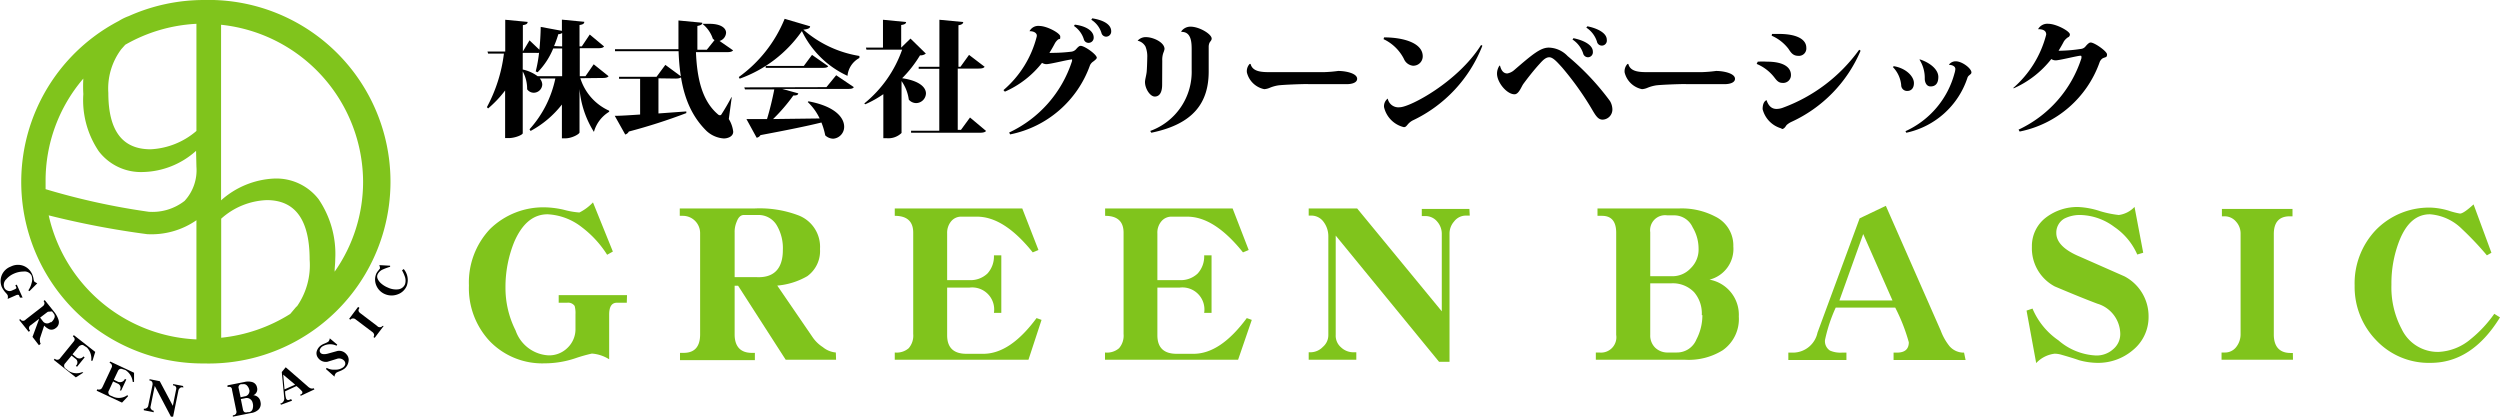 <svg xmlns="http://www.w3.org/2000/svg" viewBox="0 0 210 35"><defs><style>.cls-1{fill:#80c41c;}</style></defs><g id="Layer_2" data-name="Layer 2"><g id="other"><path d="M48.75,6.57A4.43,4.43,0,0,0,51.17,9.3l0,.09a2.86,2.86,0,0,0-1.28,1.69,8.07,8.07,0,0,1-1.21-3.61h0v3.65c0,.14-.64.5-1.19.5h-.29V8.78A8.35,8.35,0,0,1,44.57,11l-.09-.14a9.15,9.15,0,0,0,2.17-4.27H45.34a.83.83,0,0,1,.21.51.72.72,0,0,1-.71.69.68.68,0,0,1-.56-.29A3.06,3.06,0,0,0,43.91,6v5.19c0,.13-.63.41-1.19.41h-.29v-4A9.37,9.37,0,0,1,41,9.11L40.9,9A12.75,12.75,0,0,0,42.33,4.5H41l-.05-.17h1.49V1.66l1.88.18c0,.14-.1.23-.4.27V4.33h0l.56-.94.83.79c.06-.63.1-1.29.11-1.92l1.78.33V1.65l1.88.18c0,.14-.09.23-.4.27V3.9h.19l.67-1,1.2,1c-.07.11-.23.15-.5.15H48.7V6.4h.48l.69-1,1.25,1c-.08.11-.23.15-.51.15Zm-4.84-.73a3.26,3.26,0,0,1,1.25.56h2.06V4.07h-.75a6.19,6.19,0,0,1-1.31,2L45,6a11.41,11.41,0,0,0,.28-1.56,2.16,2.16,0,0,1-.29,0H43.91ZM47.22,3.9V2.77a.55.55,0,0,1-.32.1,9,9,0,0,1-.36,1Z"/><path d="M61.47,8.14,61.22,10a2.6,2.6,0,0,1,.37,1.06c0,.43-.49.57-.79.57A2.36,2.36,0,0,1,59.35,11C57.62,9.3,57.1,7,57,4.3H51.66l0-.17h5.33c0-.78,0-1.58,0-2.41l2,.19c0,.14-.09.21-.41.27,0,.33,0,.67,0,1s0,.64,0,1h.79l.65-.81-.14-.11A2.68,2.68,0,0,0,59,2L59,2l.59,0c1,0,1.4.38,1.4.75a.76.76,0,0,1-.55.69l1.14.79c-.09.11-.23.15-.52.15h-2.6c.09,2.16.49,4.06,1.83,5.21a.28.28,0,0,0,.17.09c.06,0,.11,0,.17-.12.19-.29.55-.89.79-1.36ZM55.31,6.58V9.53l2.34-.17V9.5a48.08,48.08,0,0,1-4.83,1.55.48.48,0,0,1-.3.25l-.88-1.57c.48,0,1.22-.05,2.13-.11v-3H52l0-.17h3.15l.74-1,1.36,1c-.08.11-.24.15-.52.15Z"/><path d="M62.06,6.47a11.24,11.24,0,0,0,3.85-4.89l2.14.63c0,.16-.18.24-.57.28A9.42,9.42,0,0,0,72.19,4.7v.17a1.9,1.9,0,0,0-1,1.5,7.91,7.91,0,0,1-3.83-3.76,10.78,10.78,0,0,1-5.23,4Zm7.36.85.82-1,1.48,1c-.07.12-.21.15-.52.15H65.7l1.35.37c0,.13-.14.19-.41.18A14.71,14.71,0,0,1,64.94,10l3.91-.05a4.58,4.58,0,0,0-1-1.38l.06-.06c2.29.43,3,1.4,3,2.14a1,1,0,0,1-.91,1,1,1,0,0,1-.68-.28A6.06,6.06,0,0,0,69,10.29c-1.17.29-2.78.62-5.12,1.06a.47.47,0,0,1-.32.22L62.7,10h1.73c.24-.79.47-1.75.61-2.49H62.58l-.06-.17ZM68.21,4.61l1.36.95c-.07.12-.23.14-.51.14H64.32l0-.16h3.2Z"/><path d="M76.48,3.24,77.77,4.5a.72.72,0,0,1-.49.15,10.15,10.15,0,0,1-1.5,1.92c1.48.22,2,.78,2,1.28a.84.84,0,0,1-.83.81.83.83,0,0,1-.61-.29,3.52,3.52,0,0,0-.61-1.56v4.36a1.59,1.59,0,0,1-1.24.44h-.29V7.91a8.77,8.77,0,0,1-1.52.85l-.08-.07a10.13,10.13,0,0,0,3.18-4.52h-3L72.74,4h1.43V1.66l1.94.19c0,.13-.11.21-.41.25V4Zm5,6.63L82.83,11c-.09.11-.25.15-.53.15H76.53l0-.17h2.37V5.78H77.17l0-.17h1.74V1.66l2,.19c0,.13-.12.23-.4.27V5.61h.17l.72-1,1.31,1c-.09.12-.25.15-.53.15H80.45v5.15h.27Z"/><path d="M84.29,7.57a8.74,8.74,0,0,0,2.79-4.48.36.36,0,0,0,0-.19c-.07-.17-.27-.28-.6-.28a.82.82,0,0,1,.82-.44c.65,0,1.76.61,1.76.88s0,.18-.17.25a1.14,1.14,0,0,0-.28.33c-.13.25-.33.6-.46.8a.79.79,0,0,0,.2,0A13.43,13.43,0,0,0,90,4.34a.63.63,0,0,0,.41-.23c.1-.11.23-.26.36-.26.34,0,1.36.73,1.36,1,0,.08-.14.2-.3.32a.77.77,0,0,0-.27.31,9,9,0,0,1-6.71,5.81l-.08-.16a10,10,0,0,0,5.28-6,.56.56,0,0,0,0-.15A.05.05,0,0,0,90,5c-.26,0-1.77.39-2.11.39a.72.72,0,0,1-.36-.11A8.1,8.1,0,0,1,84.41,7.7Zm6-5.5c1,.13,1.58.56,1.58,1.08a.43.43,0,0,1-.44.45.4.4,0,0,1-.39-.31,2.11,2.11,0,0,0-.83-1.11Zm1.46-.53c1,.16,1.59.54,1.59,1.08a.43.43,0,0,1-.43.46.41.41,0,0,1-.39-.32,2,2,0,0,0-.85-1.1Z"/><path d="M97.62,7.11c0,.67-.23,1-.62,1s-.82-.66-.82-1.22c0-.2.11-.56.14-.85s.05-1.08.05-1.21a2.22,2.22,0,0,0-.15-.92,1,1,0,0,0-.66-.49v0a.9.9,0,0,1,.72-.3c.56,0,1.54.42,1.54,1a1.51,1.51,0,0,1-.1.32,1.76,1.76,0,0,0-.09.65Zm1.61-4.48a.94.94,0,0,1,.78-.39c.73,0,1.77.62,1.77,1,0,.14-.1.22-.17.33a.82.82,0,0,0-.08.35c0,.3,0,.43,0,.8V6c0,2.61-1.26,4.42-4.82,5.15L96.62,11a5.28,5.28,0,0,0,3.48-5.13V4.22c0-.59,0-1.56-.86-1.54Z"/><path d="M109.89,7.06c-.68,0-2.11.06-2.5.11a3.09,3.09,0,0,0-.72.2,1.42,1.42,0,0,1-.47.12,1.89,1.89,0,0,1-1.46-1.4.89.89,0,0,1,.23-.72h.08c.17.69,1,.69,1.7.69h4.45a11.35,11.35,0,0,0,1.21-.1h0c.64,0,1.59.2,1.59.66,0,.29-.36.45-.9.45h-3.23Z"/><path d="M116.26,3.14c1.63,0,3.25.47,3.25,1.59a.79.79,0,0,1-.83.79.93.93,0,0,1-.75-.57,3.67,3.67,0,0,0-1.71-1.66Zm8.26.7a11.61,11.61,0,0,1-5.86,6.28c-.49.27-.46.56-.74.56A2.25,2.25,0,0,1,116.26,9a.81.81,0,0,1,.31-.72.91.91,0,0,0,1,.73c.87,0,4.9-2.14,6.84-5.23Z"/><path d="M126,5.51c.09.36.26.66.61.66a1.19,1.19,0,0,0,.59-.29C128.72,4.57,129.4,4,130.1,4a2.25,2.25,0,0,1,1.58.71,21.41,21.41,0,0,1,3.56,3.78,1.43,1.43,0,0,1,.2.68.85.85,0,0,1-.82.88h0c-.45,0-.65-.47-1.07-1.16a25.36,25.36,0,0,0-2.34-3.23c-.41-.45-.76-.85-1.07-.85s-.57.28-.81.55c-.48.52-1,1.19-1.37,1.69-.17.24-.38.87-.74.87-.65,0-1.47-1-1.47-1.73a1.21,1.21,0,0,1,.2-.67Zm6.17-2.3c.68.13,1.63.5,1.63,1.13a.42.42,0,0,1-.4.47.42.42,0,0,1-.42-.34,2.23,2.23,0,0,0-.89-1.15Zm1.17-1c.68.13,1.63.5,1.63,1.13a.42.42,0,0,1-.83.14,2.2,2.2,0,0,0-.89-1.16Z"/><path d="M141.63,7.06c-.69,0-2.12.06-2.51.11a3.23,3.23,0,0,0-.72.2,1.42,1.42,0,0,1-.47.12,1.89,1.89,0,0,1-1.46-1.4.89.89,0,0,1,.24-.72h.07c.17.69,1,.69,1.7.69h4.45a11.37,11.37,0,0,0,1.22-.1h0c.63,0,1.59.2,1.59.66,0,.29-.36.45-.9.45h-3.23Z"/><path d="M147.65,5.18a7.46,7.46,0,0,1,.79,0c1.34,0,2,.45,2,1.12a.65.65,0,0,1-.74.66c-.31,0-.48-.23-.65-.45a3.63,3.63,0,0,0-1.49-1.14Zm2,5.61a2.25,2.25,0,0,1-1.59-1.62c0-.36.09-.65.33-.76.17.52.46.74.84.74a1.56,1.56,0,0,0,.5-.09,13.73,13.73,0,0,0,6.44-4.88l.12.08a11.53,11.53,0,0,1-5.86,6,1.75,1.75,0,0,0-.34.23c-.09.09-.18.34-.42.35Zm-.8-7.94.58,0c1.53,0,2.3.47,2.3,1.16a.62.62,0,0,1-.67.68c-.45,0-.62-.27-.83-.59A3.55,3.55,0,0,0,148.82,3Z"/><path d="M159.08,5.56c1,.16,1.69.84,1.69,1.42,0,.42-.22.66-.56.66a.49.49,0,0,1-.51-.5A2.51,2.51,0,0,0,159,5.63Zm4.64-.14a.7.7,0,0,1,.57-.27c.53,0,1.31.6,1.31.93,0,.12-.09.16-.2.26a.4.4,0,0,0-.14.21,6.94,6.94,0,0,1-5.13,4.6l-.07-.13a7.45,7.45,0,0,0,4.12-4.87,1.55,1.55,0,0,0,.07-.35c0-.23-.26-.35-.52-.35ZM161.31,5c.92.32,1.51.89,1.51,1.46s-.26.8-.65.8-.49-.43-.49-.64A2.87,2.87,0,0,0,161.23,5Z"/><path d="M169.1,7.4a8.83,8.83,0,0,0,2.78-4.49c0-.12,0-.46-.68-.46a.88.88,0,0,1,.86-.45c.66,0,1.81.62,1.81.89a.25.25,0,0,1-.17.25,1.29,1.29,0,0,0-.33.33c-.12.24-.33.6-.45.79l.2,0a12.87,12.87,0,0,0,1.67-.15.57.57,0,0,0,.41-.23c.12-.14.28-.31.41-.31.33,0,1.38.74,1.38,1s-.1.21-.35.32a.67.67,0,0,0-.28.36,9,9,0,0,1-6.71,5.8l-.09-.16a10,10,0,0,0,5.28-6,.68.68,0,0,0,0-.15s0-.06-.07-.06c-.25,0-1.77.39-2.1.39a.66.66,0,0,1-.36-.11,8.22,8.22,0,0,1-3.14,2.45Z"/><path class="cls-1" d="M52.65,25.43h-.83c-.43,0-.65.32-.65,1v3.75a3.17,3.17,0,0,0-1.45-.48,13,13,0,0,0-1.38.39,8.1,8.1,0,0,1-2.57.43,6.13,6.13,0,0,1-4.64-1.87,6.51,6.51,0,0,1-1.74-4.67,6.53,6.53,0,0,1,1.76-4.73,6.4,6.4,0,0,1,4.76-1.83,7.73,7.73,0,0,1,1.45.2,6.72,6.72,0,0,0,1.31.23A4.07,4.07,0,0,0,49.81,17l1.67,4.13-.48.27a8.77,8.77,0,0,0-2.12-2.31A5.06,5.06,0,0,0,46,18c-1.2,0-2.13.77-2.8,2.31a10.05,10.05,0,0,0-.74,3.86,7.93,7.93,0,0,0,.85,3.59,3.1,3.1,0,0,0,2.76,2.09,2.19,2.19,0,0,0,1.62-.65,2.16,2.16,0,0,0,.65-1.61V26.4a2.24,2.24,0,0,0-.07-.7.66.66,0,0,0-.63-.27h-.71v-.64h5.74Z"/><path class="cls-1" d="M70.23,30.22H66L62,24h-.29v4.09c0,1,.48,1.55,1.44,1.55h.26v.61H57.12v-.61h.31q1.38,0,1.38-1.56V19.6a1.45,1.45,0,0,0-1.48-1.47H57.1v-.62h6.3a9.19,9.19,0,0,1,3.64.57,2.83,2.83,0,0,1,1.84,2.84,2.6,2.6,0,0,1-1.07,2.28,6.08,6.08,0,0,1-2.52.79l3,4.38a3,3,0,0,0,.83.79,2,2,0,0,0,1.09.45ZM65.76,21a3.77,3.77,0,0,0-.47-2,1.77,1.77,0,0,0-1.62-.94H62.48q-.39,0-.6.57a2.13,2.13,0,0,0-.17.9v3.75h1.84C65,23.35,65.76,22.58,65.76,21Z"/><path class="cls-1" d="M87.49,26.87l-1.1,3.35H75.16v-.61a1.54,1.54,0,0,0,1.17-.36,1.61,1.61,0,0,0,.38-1.2V19.54c0-.94-.52-1.41-1.55-1.41v-.62H85.87L87.23,21l-.48.2q-2.4-3-4.68-3H80.8a1.09,1.09,0,0,0-.92.41,1.52,1.52,0,0,0-.32,1v3.92h1.86a2.06,2.06,0,0,0,1.52-.55,2.12,2.12,0,0,0,.55-1.53h.62v4.83h-.62a1.85,1.85,0,0,0-2.07-2.12H79.56v4q0,1.56,1.62,1.56h1.41c1.52,0,3-1,4.48-3Z"/><path class="cls-1" d="M105.15,26.87,104,30.22H92.82v-.61A1.54,1.54,0,0,0,94,29.25a1.61,1.61,0,0,0,.38-1.2V19.54c0-.94-.52-1.41-1.55-1.41v-.62h10.71L104.89,21l-.48.2q-2.4-3-4.68-3H98.46a1.1,1.1,0,0,0-.92.41,1.47,1.47,0,0,0-.32,1v3.92h1.86a2.06,2.06,0,0,0,1.52-.55,2.12,2.12,0,0,0,.55-1.53h.62v4.83h-.62a1.85,1.85,0,0,0-2.07-2.12H97.22v4q0,1.56,1.62,1.56h1.41c1.52,0,3-1,4.48-3Z"/><path class="cls-1" d="M123.46,18.11h-.32a1.24,1.24,0,0,0-1,.5,1.52,1.52,0,0,0-.38,1V30.39h-.88l-8.68-10.6v8.34a1.29,1.29,0,0,0,.45,1.05,1.51,1.51,0,0,0,1.12.41h.16v.63h-4v-.63h.19a1.44,1.44,0,0,0,1-.45,1.29,1.29,0,0,0,.46-1V19.81a2,2,0,0,0-.39-1.16,1.26,1.26,0,0,0-1-.54h-.26v-.6H114l7.11,8.64V19.62a1.55,1.55,0,0,0-.38-1,1.27,1.27,0,0,0-1-.47h-.3v-.6h4Z"/><path class="cls-1" d="M146.06,26.59a3.2,3.2,0,0,1-1.35,2.83,5.4,5.4,0,0,1-3.14.8h-7.52v-.61h.28a1.29,1.29,0,0,0,1.43-1.48V19.55c0-.95-.4-1.42-1.19-1.42h-.38v-.62h6.87a6.07,6.07,0,0,1,3,.67,2.7,2.7,0,0,1,1.54,2.52,2.66,2.66,0,0,1-2,2.79A3,3,0,0,1,146.06,26.59Zm-3.38-5.7a3.49,3.49,0,0,0-.5-1.8,1.7,1.7,0,0,0-1.49-1h-.64a1.26,1.26,0,0,0-1.43,1.42V23.2h1.76a2.08,2.08,0,0,0,1.64-.67A2.17,2.17,0,0,0,142.68,20.89Zm.27,5.58a2.73,2.73,0,0,0-.65-1.93,2.48,2.48,0,0,0-1.92-.74h-1.76v4.33a1.43,1.43,0,0,0,.42,1.08,1.5,1.5,0,0,0,1.1.4h.71a1.76,1.76,0,0,0,1.65-1.1A4.38,4.38,0,0,0,143,26.47Z"/><path class="cls-1" d="M165.11,30.24h-6.05v-.62h.28q1,0,1-.87a15.21,15.21,0,0,0-1.14-2.91h-5a12.9,12.9,0,0,0-.9,2.72.94.94,0,0,0,.42.89,2.21,2.21,0,0,0,1,.17h.38v.62h-4.88v-.62h.45a2.11,2.11,0,0,0,2-1.68l3.54-9.6,2.2-1.05,4.62,10.5a4.63,4.63,0,0,0,.73,1.29,1.57,1.57,0,0,0,1.22.54Zm-6.14-5-2.46-5.58-2,5.58Z"/><path class="cls-1" d="M180.48,26.59a3.57,3.57,0,0,1-1.33,2.83,4.5,4.5,0,0,1-3,1.06,6,6,0,0,1-1.5-.22c-.34-.12-.82-.27-1.45-.45a2.19,2.19,0,0,0-.6-.1,2.51,2.51,0,0,0-1.56.79l-.81-4.41.5-.17a6.12,6.12,0,0,0,2.18,2.67,5.19,5.19,0,0,0,3.12,1.27,2.08,2.08,0,0,0,1.48-.53,1.65,1.65,0,0,0,.59-1.35,2.68,2.68,0,0,0-1.92-2.47c-.78-.29-2-.78-3.58-1.45a3.62,3.62,0,0,1-1.92-3.33,3,3,0,0,1,1.21-2.48,4.34,4.34,0,0,1,2.71-.86,6.81,6.81,0,0,1,1.82.35,8.72,8.72,0,0,0,1.56.32,2.21,2.21,0,0,0,1.32-.68l.73,3.85-.5.15a5.43,5.43,0,0,0-1.93-2.32,4.93,4.93,0,0,0-2.83-1,2.87,2.87,0,0,0-1.38.31,1.36,1.36,0,0,0-.66,1.2q0,1.17,2,2l3.72,1.64A3.78,3.78,0,0,1,180.48,26.59Z"/><path class="cls-1" d="M192.61,30.22h-6v-.61h.24a1.18,1.18,0,0,0,1-.47,1.72,1.72,0,0,0,.36-1.09V19.62a1.47,1.47,0,0,0-.38-1,1.25,1.25,0,0,0-1-.45h-.19v-.62h5.93v.62h-.23c-.89,0-1.34.5-1.34,1.49v8.44c0,1,.47,1.55,1.41,1.55h.19Z"/><path class="cls-1" d="M210,26.66c-1.57,2.55-3.52,3.82-5.83,3.82a6.07,6.07,0,0,1-4.57-1.9A6.42,6.42,0,0,1,197.79,24a6.5,6.5,0,0,1,1.79-4.69,6.25,6.25,0,0,1,4.64-1.87,6.06,6.06,0,0,1,1.42.24,6.49,6.49,0,0,0,1,.26c.2,0,.58-.26,1.14-.77l1.5,4.06-.38.22a25.87,25.87,0,0,0-2.09-2.21A4.25,4.25,0,0,0,204.12,18c-1.15,0-2,.75-2.59,2.26a9.85,9.85,0,0,0-.65,3.65,7.46,7.46,0,0,0,.86,3.73,3.36,3.36,0,0,0,3.09,1.92,4.48,4.48,0,0,0,2.69-1.06,10.38,10.38,0,0,0,2-2.14Z"/><path class="cls-1" d="M17.14,0a15.47,15.47,0,0,0-6.32,1.35,4.35,4.35,0,0,0-.84.41,15.25,15.25,0,0,0,7.16,28.77A15.27,15.27,0,1,0,17.14,0ZM16.5,28.51A13.34,13.34,0,0,1,4.09,18.09a72.48,72.48,0,0,0,8.27,1.58A6.63,6.63,0,0,0,16.5,18.5ZM16.5,14a3.8,3.8,0,0,1-1,2.88,4.4,4.4,0,0,1-3,.91,58.5,58.5,0,0,1-8.67-1.9c0-.21,0-.44,0-.66A13.17,13.17,0,0,1,7,6.6,10.9,10.9,0,0,0,7,7.9,7.66,7.66,0,0,0,8.3,12.71,4.45,4.45,0,0,0,12,14.45a6.89,6.89,0,0,0,4.47-1.78Zm0-3.9h0V11a6.36,6.36,0,0,1-3.85,1.54C10.29,12.54,9.1,11,9.1,7.8a5.51,5.51,0,0,1,1.09-3.67l.33-.37A13.34,13.34,0,0,1,16.5,2Zm8.42,15.63-.54.64a13.48,13.48,0,0,1-5.8,2v-10a6.05,6.05,0,0,1,3.83-1.56q3.6,0,3.6,5A6.06,6.06,0,0,1,24.92,25.77Zm3.19-2.95c0-.31.05-.63.05-1a8.19,8.19,0,0,0-1.4-5.05A4.49,4.49,0,0,0,23,15a7.16,7.16,0,0,0-4.43,1.83V2.08A13.32,13.32,0,0,1,30.5,15.27,13.13,13.13,0,0,1,28.11,22.82Z"/><path d="M33.91,22.6A1.42,1.42,0,0,1,34.17,24a1.27,1.27,0,0,1-.75.72,1.42,1.42,0,0,1-1.05,0,1.35,1.35,0,0,1-.76-.74,1.26,1.26,0,0,1,0-1,1.23,1.23,0,0,1,.17-.25l.14-.18a.73.73,0,0,0-.06-.28l.91.05v.09a4.75,4.75,0,0,0-.6.22.85.85,0,0,0-.45.42c-.1.22,0,.45.22.69a2,2,0,0,0,.65.42,1.58,1.58,0,0,0,.8.15.71.71,0,0,0,.63-.43,1,1,0,0,0,0-.61,3,3,0,0,0-.25-.56Z"/><path d="M32.23,27.38l-.76,1-.1-.07,0,0a.27.27,0,0,0,.05-.23.37.37,0,0,0-.14-.19l-1.42-1.07a.31.31,0,0,0-.22-.07.28.28,0,0,0-.21.11l0,0-.1-.08.75-1,.1.07,0,.05c-.11.14-.08.28.09.41l1.41,1.07a.29.29,0,0,0,.45,0l0,0Z"/><path d="M29.11,29.77a.69.69,0,0,1,.16.63.94.94,0,0,1-.34.57,1.47,1.47,0,0,1-.28.16l-.29.12-.11.06a.47.47,0,0,0-.15.33L27.38,31l.06-.1a1.23,1.23,0,0,0,.71.15,1.07,1.07,0,0,0,.67-.19A.46.46,0,0,0,29,30.6a.36.36,0,0,0-.09-.3.57.57,0,0,0-.63-.15l-.78.24a.8.8,0,0,1-.76-.3.64.64,0,0,1-.14-.56.92.92,0,0,1,.34-.5,1.45,1.45,0,0,1,.34-.18,1.94,1.94,0,0,0,.3-.15.49.49,0,0,0,.12-.28l.63.53-.06.09a1.25,1.25,0,0,0-1.22.08.59.59,0,0,0-.18.24.29.29,0,0,0,.05.28c.1.12.31.14.6.07l.83-.23A.79.79,0,0,1,29.11,29.77Z"/><path d="M26.41,32.71l-1.15.54-.05-.11.05,0c.13-.06.17-.15.12-.26a3.18,3.18,0,0,0-.48-.45l-.95.44a2.23,2.23,0,0,0,.08.6.22.22,0,0,0,.16.14.5.5,0,0,0,.21-.07l.07,0,.06.12L23.6,34l-.05-.12.08,0a.45.45,0,0,0,.24-.5l-.2-2.13.33-.4,1.82,1.58a.85.85,0,0,0,.25.18.37.37,0,0,0,.29,0Zm-1.62-.4-1-.84.11,1.24Z"/><path d="M21.88,33.76a.68.68,0,0,1-.16.64,1.09,1.09,0,0,1-.61.29L19.56,35l0-.12h.06a.28.28,0,0,0,.23-.37l-.36-1.76c0-.2-.14-.28-.3-.25l-.08,0,0-.13,1.41-.28a1.28,1.28,0,0,1,.65,0,.57.57,0,0,1,.42.46.54.54,0,0,1-.31.65A.64.64,0,0,1,21.88,33.76Zm-.94-1a.72.72,0,0,0-.18-.36.37.37,0,0,0-.34-.13l-.13,0a.26.26,0,0,0-.24.35l.16.75.36-.08a.42.42,0,0,0,.31-.2A.45.45,0,0,0,20.94,32.73Zm.29,1.13a.52.52,0,0,0-.22-.37.49.49,0,0,0-.42-.07l-.36.07.18.89a.33.33,0,0,0,.13.21.35.35,0,0,0,.25,0l.14,0a.38.38,0,0,0,.3-.3A.93.93,0,0,0,21.23,33.86Z"/><path d="M15.41,32.54h-.07a.24.24,0,0,0-.23.06.35.35,0,0,0-.12.19L14.54,35l-.18,0L13,32.42l-.35,1.72a.23.23,0,0,0,.05.23.29.29,0,0,0,.21.13h0l0,.13-.83-.17,0-.13h0a.28.28,0,0,0,.23-.05.28.28,0,0,0,.14-.19l.35-1.71a.44.44,0,0,0,0-.25.24.24,0,0,0-.19-.16h-.05l0-.12.86.17,1.1,2.07.27-1.35a.33.33,0,0,0,0-.22.27.27,0,0,0-.19-.14h-.06l0-.12.83.16Z"/><path d="M10.76,33.28l-.51.54-2.13-1,.05-.12a.33.33,0,0,0,.26,0c.07,0,.12-.09.18-.19l.76-1.62a.28.28,0,0,0-.17-.41l.06-.11,2,.94,0,.77h-.11a1.35,1.35,0,0,0-.62-1L10.27,31a.26.26,0,0,0-.21,0,.34.34,0,0,0-.15.16l-.35.74.35.17a.46.46,0,0,0,.34,0,.43.43,0,0,0,.24-.24l.12.05-.43.92-.12,0a.39.39,0,0,0-.2-.59l-.36-.17-.35.76a.29.29,0,0,0,.16.44l.28.12a1.21,1.21,0,0,0,1.11-.17Z"/><path d="M7,31.3l-.63.4L4.52,30.23l.08-.1a.29.29,0,0,0,.46-.05l1.13-1.39c.13-.16.1-.3-.07-.44l.08-.1L8,29.56l-.23.74-.11,0a1.33,1.33,0,0,0-.36-1.11L7,29a.21.21,0,0,0-.2,0,.36.36,0,0,0-.19.12l-.52.64.31.25a.44.44,0,0,0,.32.1.44.44,0,0,0,.29-.17l.1.08-.64.79-.1-.08a.38.38,0,0,0-.06-.62l-.3-.24-.53.64a.29.29,0,0,0,.06.47l.23.18a1.23,1.23,0,0,0,1.13.1Z"/><path d="M3.27,29l-.54-.7.54-1.46,0-.05-.68.52a.28.28,0,0,0-.08.44l0,.05-.1.07-.8-1,.11-.08,0,.05a.28.28,0,0,0,.44,0L3.6,25.72a.34.34,0,0,0,.13-.2.28.28,0,0,0-.07-.23l0,0,.1-.08.8,1a2,2,0,0,1,.36.68.59.59,0,0,1-.24.67.56.56,0,0,1-.52.11,1.4,1.4,0,0,1-.45-.32l-.35,1.06a.47.47,0,0,0,0,.24.37.37,0,0,0,.06.23Zm1-1.91a.8.8,0,0,0,.27-.32.37.37,0,0,0,0-.39l-.15-.2s-.09-.05-.18,0A.47.47,0,0,0,4,26.2l-.63.48.23.3A.43.43,0,0,0,4.25,27.05Z"/><path d="M1.68,25l-.07-.16c0-.08-.12-.1-.24-.05l-.73.32a.53.53,0,0,0,0-.32,1.52,1.52,0,0,0-.19-.23,2.08,2.08,0,0,1-.3-.45,1.32,1.32,0,0,1,0-1,1.32,1.32,0,0,1,.76-.72,1.32,1.32,0,0,1,1.06-.06,1.32,1.32,0,0,1,.75.75,1.86,1.86,0,0,1,.09.3.84.84,0,0,0,.07.27s.09.07.25.15l-.66.66-.09-.07a1.81,1.81,0,0,0,.27-.6,1,1,0,0,0,0-.64.66.66,0,0,0-.68-.34,2,2,0,0,0-.81.18,1.8,1.8,0,0,0-.63.46.65.65,0,0,0-.17.71.46.46,0,0,0,.26.25.44.44,0,0,0,.37,0l.23-.1.13-.07a.12.12,0,0,0,0-.14l-.06-.14.12-.05.49,1.09Z"/></g></g></svg>